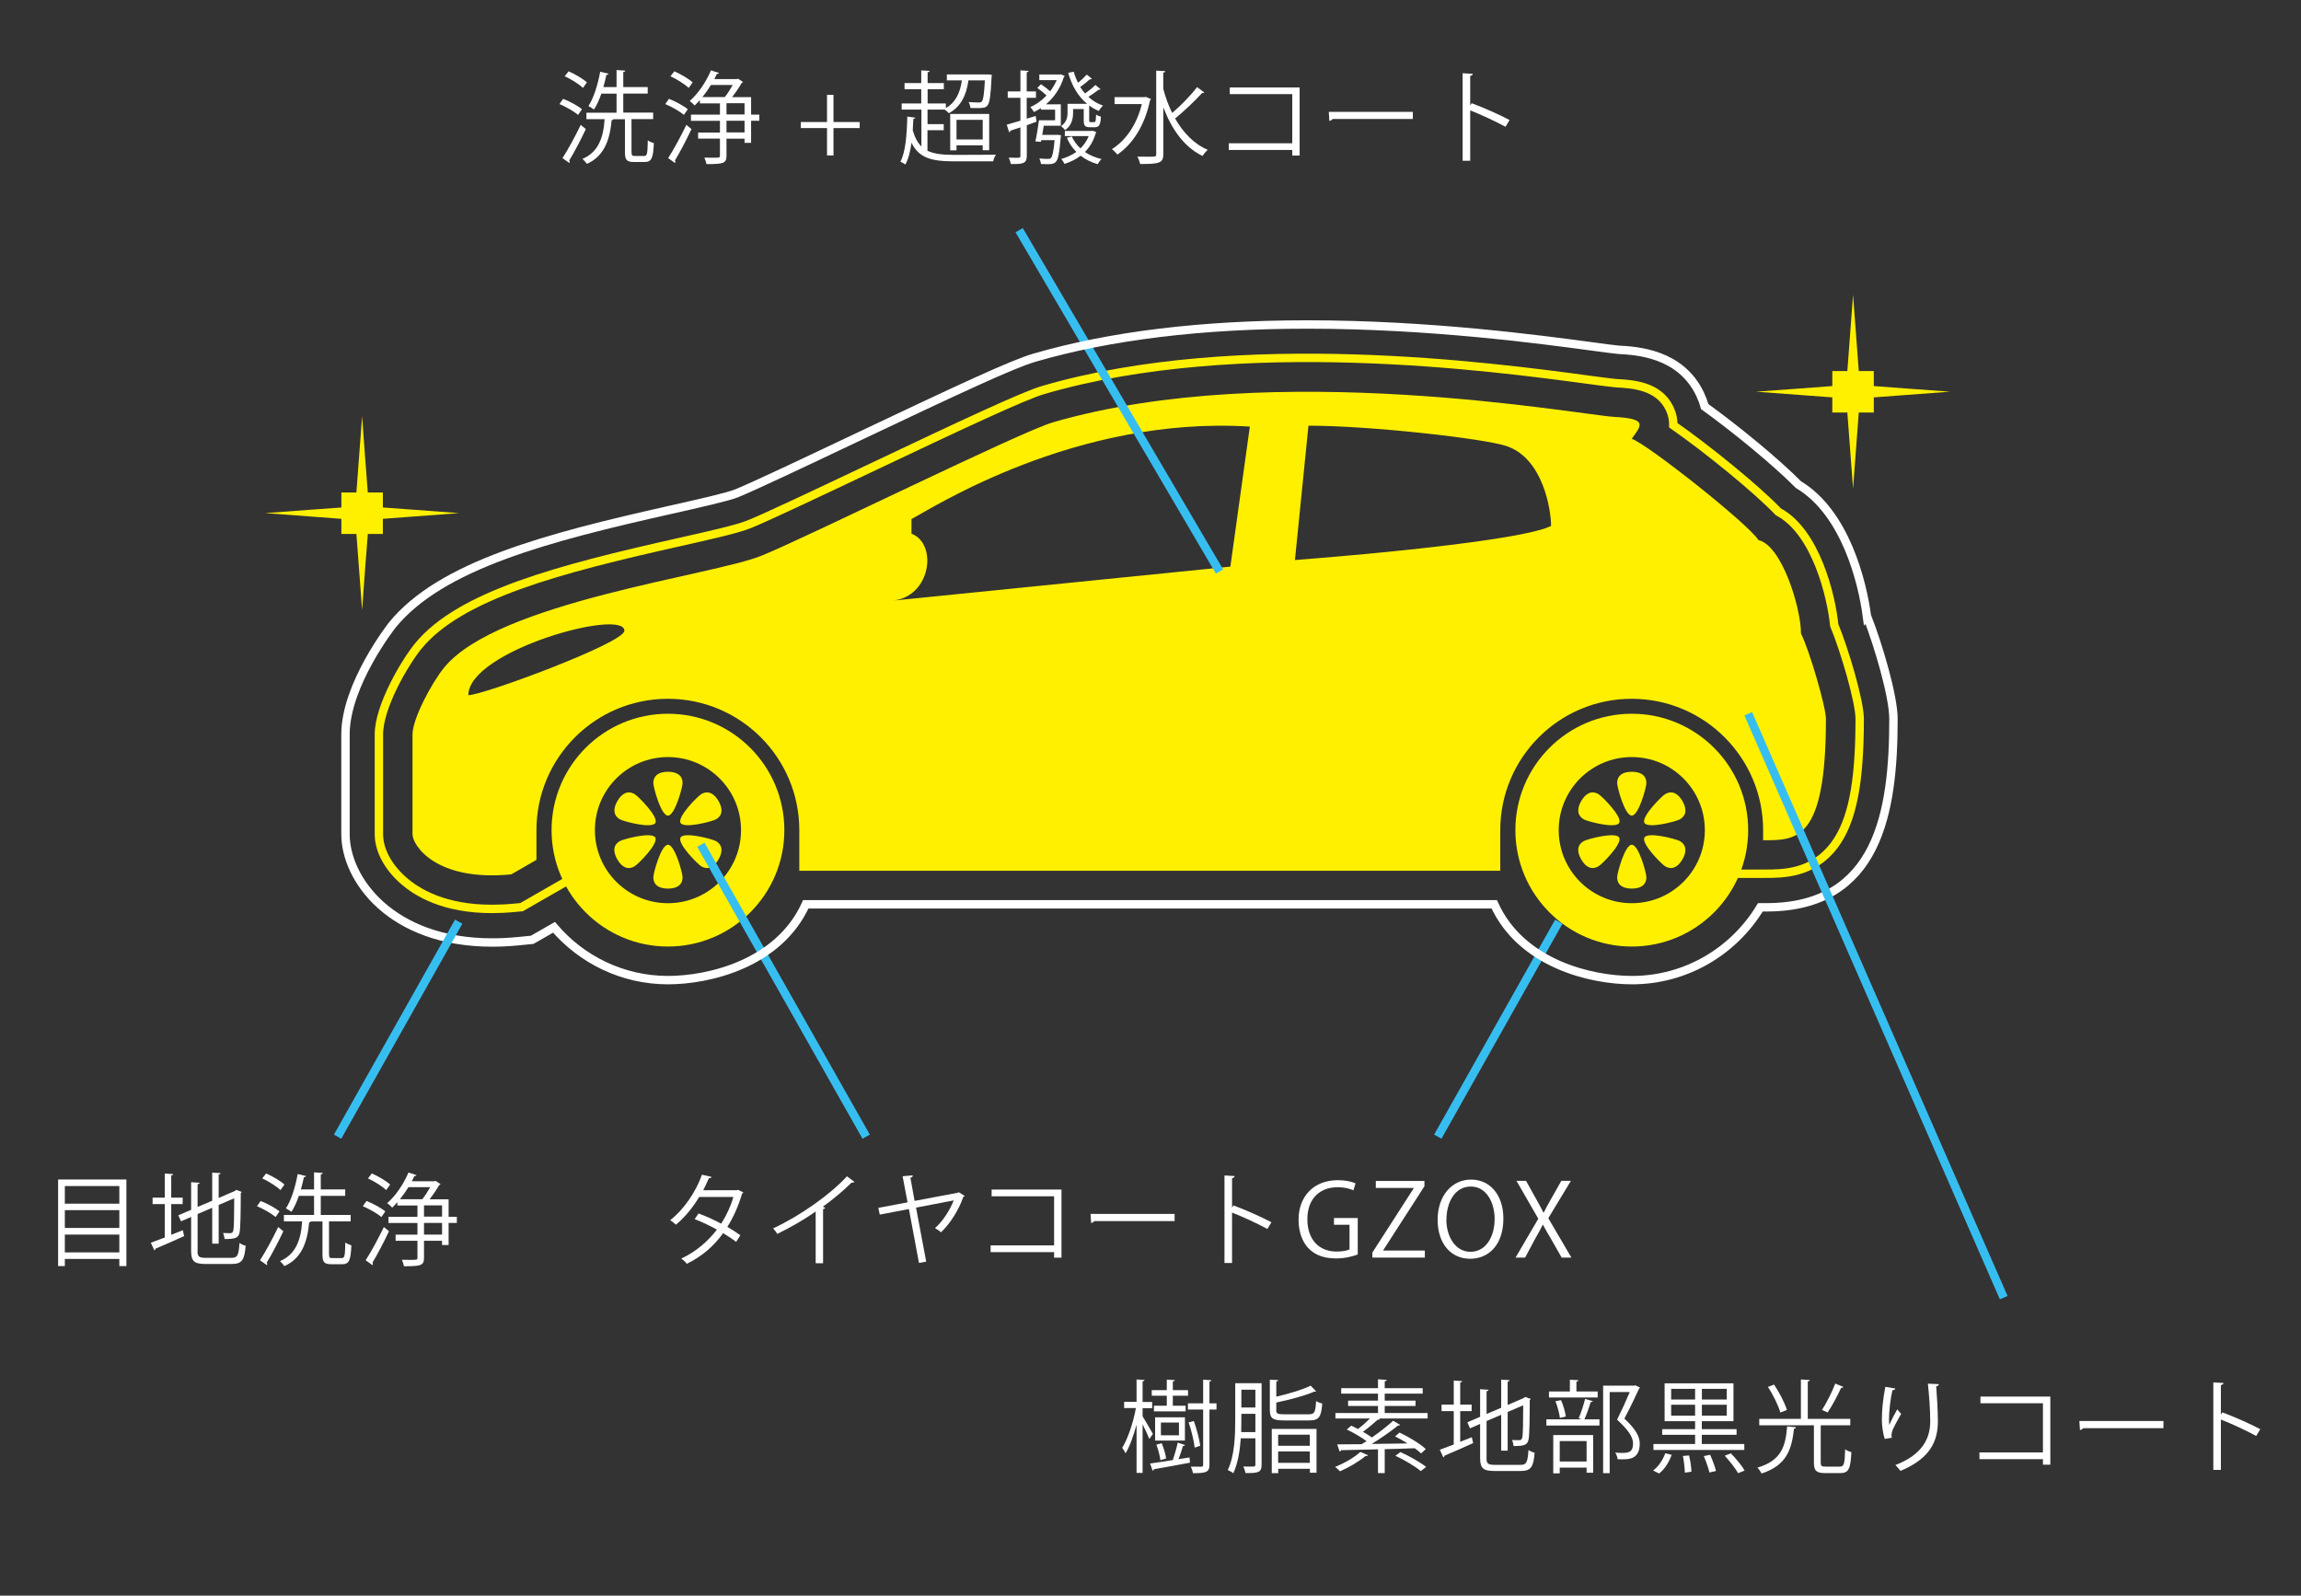 <?xml version="1.0" encoding="UTF-8"?><svg id="_イヤー_2" xmlns="http://www.w3.org/2000/svg" viewBox="0 0 274 190"><rect x="0" y="0" width="274" height="190" fill="#333333" stroke="none"/><defs><style>.cls-1{fill:#fff;}.cls-2{stroke:#fff;}.cls-2,.cls-3,.cls-4{stroke-miterlimit:10;}.cls-2,.cls-3,.cls-4,.cls-5{fill:none;}.cls-3{stroke:#37bef0;}.cls-6{fill:#fff000;}.cls-4{stroke:#fff000;}</style></defs><g id="_イヤー_1-2"><g><rect class="cls-5" width="274" height="190"/><g><polygon class="cls-6" points="40.65 61.78 40.65 63.58 42.44 63.58 42.73 67.44 43.12 72.65 43.5 67.44 43.8 63.58 45.59 63.58 45.59 61.78 49.45 61.49 54.67 61.1 49.45 60.71 45.59 60.43 45.59 58.64 43.8 58.64 43.5 54.77 43.12 49.56 42.73 54.77 42.44 58.64 40.65 58.64 40.65 60.43 36.79 60.71 31.57 61.1 36.79 61.49 40.65 61.78"/><polygon class="cls-6" points="218.19 47.32 218.19 49.12 219.98 49.12 220.27 52.99 220.66 58.19 221.05 52.99 221.34 49.12 223.13 49.12 223.13 47.32 226.99 47.03 232.21 46.64 226.99 46.26 223.13 45.97 223.13 44.18 221.34 44.18 221.05 40.31 220.66 35.1 220.27 40.31 219.98 44.18 218.19 44.18 218.19 45.97 214.33 46.26 209.11 46.64 214.33 47.03 218.19 47.32"/><g><path class="cls-6" d="M60.86,104.13l3.02-1.74v-3.53c0-8.64,7.01-15.65,15.65-15.65s15.65,7.01,15.65,15.65v4.83h83.47v-4.83c0-8.64,7.01-15.65,15.65-15.65s15.65,7.01,15.65,15.65v1.19c3.91,0,7.48,.22,7.48-14.44,0-1.44-1.96-8.16-2.97-10.17,0-3.05-2.27-10.49-5.07-11.13-1.18-1.92-13.34-11.52-15.09-12.06,1.18-1.63,1.94-2.39-2.08-2.61-4.02-.22-40.51-7.02-66.84,.65-3.88,1.13-29.14,13.62-34.67,15.87-5.84,2.38-31.45,5.51-37.82,13.33-1.48,1.81-3.77,6.09-3.77,7.97v11.88c0,1.3,2.75,5.65,11.74,4.78Zm94.96-53.44c7.42,0,20.89,1.53,23.56,2.42,4.36,1.45,5.32,7.58,5.32,9.52-4.3,2.1-30.5,4.06-30.5,4.06l1.61-16Zm-47.28,12.85v-1.73c2.46-1.3,19.56-12.32,40.29-11.01l-2.32,16.67-40.29,4.06c4.65-.41,5.47-6.78,2.32-7.98Zm-34.19,11.57c0,1.44-16.81,7.67-18.58,7.67,0-5.29,18.58-10.41,18.58-7.67Z"/><g><path class="cls-6" d="M79.54,84.99c-7.66,0-13.86,6.21-13.86,13.86s6.21,13.86,13.86,13.86,13.86-6.21,13.86-13.86-6.21-13.86-13.86-13.86Zm0,22.56c-4.8,0-8.7-3.89-8.7-8.7s3.89-8.7,8.7-8.7,8.7,3.89,8.7,8.7-3.89,8.7-8.7,8.7Z"/><path class="cls-6" d="M194.31,84.99c-7.66,0-13.86,6.21-13.86,13.86s6.21,13.86,13.86,13.86,13.86-6.21,13.86-13.86-6.21-13.86-13.86-13.86Zm0,22.56c-4.8,0-8.7-3.89-8.7-8.7s3.89-8.7,8.7-8.7,8.7,3.89,8.7,8.7-3.89,8.7-8.7,8.7Z"/></g><g><path class="cls-6" d="M194.31,97.12c.83,0,1.74-3.39,1.74-3.86,0-.94-.68-1.36-1.74-1.36s-1.74,.42-1.74,1.36c0,.47,.9,3.86,1.74,3.86Z"/><path class="cls-6" d="M194.31,100.59c-.83,0-1.74,3.39-1.74,3.86,0,.94,.68,1.36,1.74,1.36s1.74-.42,1.74-1.36c0-.47-.9-3.86-1.74-3.86Z"/><path class="cls-6" d="M188.6,97.57c.41,.23,3.79,1.15,4.21,.42,.42-.72-2.07-3.2-2.47-3.43-.82-.47-1.52-.09-2.05,.82-.53,.91-.5,1.72,.31,2.19Z"/><path class="cls-6" d="M200.03,100.15c-.41-.23-3.79-1.15-4.21-.42-.42,.72,2.07,3.2,2.47,3.43,.82,.47,1.52,.09,2.05-.82,.53-.91,.5-1.72-.31-2.19Z"/><path class="cls-6" d="M190.34,103.16c.41-.23,2.89-2.71,2.47-3.43-.42-.72-3.81,.19-4.21,.42-.82,.47-.84,1.27-.31,2.19,.53,.91,1.23,1.29,2.05,.82Z"/><path class="cls-6" d="M195.82,97.99c.42,.72,3.81-.19,4.21-.42,.82-.47,.84-1.27,.31-2.19-.53-.91-1.23-1.29-2.05-.82-.41,.23-2.89,2.71-2.47,3.43Z"/></g><g><path class="cls-6" d="M79.54,97.12c.83,0,1.74-3.39,1.74-3.86,0-.94-.68-1.36-1.74-1.36s-1.74,.42-1.74,1.36c0,.47,.9,3.86,1.74,3.86Z"/><path class="cls-6" d="M79.54,100.59c-.83,0-1.74,3.39-1.74,3.86,0,.94,.68,1.36,1.74,1.36s1.74-.42,1.74-1.36c0-.47-.9-3.86-1.74-3.86Z"/><path class="cls-6" d="M73.83,97.57c.41,.23,3.79,1.15,4.21,.42,.42-.72-2.07-3.2-2.47-3.43-.82-.47-1.52-.09-2.05,.82-.53,.91-.5,1.72,.31,2.19Z"/><path class="cls-6" d="M85.25,100.15c-.41-.23-3.79-1.15-4.21-.42-.42,.72,2.07,3.2,2.47,3.43,.82,.47,1.52,.09,2.05-.82,.53-.91,.5-1.72-.31-2.19Z"/><path class="cls-6" d="M75.56,103.16c.41-.23,2.89-2.71,2.47-3.43-.42-.72-3.8,.19-4.21,.42-.82,.47-.84,1.27-.31,2.19,.53,.91,1.23,1.29,2.05,.82Z"/><path class="cls-6" d="M81.04,97.99c.42,.72,3.8-.19,4.21-.42,.82-.47,.84-1.27,.31-2.19-.53-.91-1.23-1.29-2.05-.82-.41,.23-2.89,2.71-2.47,3.43Z"/></g></g><g><path class="cls-1" d="M88.51,141.99c-.01,.06-.07,.11-.14,.13-.44,1.49-1.04,2.85-1.76,3.97,.52,.3,1.1,.67,1.55,1l-.5,.79c-.43-.34-1.04-.73-1.55-1.04-1.1,1.54-2.52,2.77-4.33,3.65-.13-.2-.44-.49-.66-.62,1.75-.82,3.15-2.03,4.25-3.45-.89-.49-1.76-.91-2.65-1.25l.46-.67c.88,.31,1.78,.72,2.7,1.21,.62-.98,1.12-2.03,1.45-3.18h-4.07c-.73,1.22-1.71,2.43-2.77,3.3-.16-.14-.48-.41-.68-.54,1.57-1.2,3.06-3.36,3.78-5.41l1.14,.26c-.05,.13-.17,.17-.32,.16-.17,.4-.44,.98-.67,1.43h3.98l.17-.05,.65,.32Z"/><path class="cls-1" d="M101.75,140.73c-.05,.06-.12,.1-.23,.1-.04,0-.07,0-.12-.01-.92,.94-2.25,2.03-3.42,2.87,.1,.04,.24,.11,.29,.13-.02,.07-.13,.14-.26,.16v6.44h-.88v-6.16c-1.27,.9-2.93,1.87-4.57,2.67-.12-.19-.33-.49-.5-.66,3.27-1.51,6.86-4.08,8.79-6.2l.9,.67Z"/><path class="cls-1" d="M114.88,142.4c-.02,.06-.1,.1-.17,.12-.54,1.57-1.56,3.18-2.66,4.22-.18-.17-.5-.38-.71-.5,.95-.83,1.78-2.17,2.23-3.3l-4.49,.86,1.21,6.43-.86,.16-1.2-6.42-3.47,.66-.17-.8,3.48-.66-.59-3.11,1.21-.1c.01,.13-.08,.23-.28,.29l.5,2.75,5.14-.97,.11-.07,.7,.44Z"/><path class="cls-1" d="M126.4,141.64v8.12h-.88v-.66h-7.56v-.8h7.56v-5.85h-7.44v-.8h8.31Z"/><path class="cls-1" d="M129.86,144.55h10.01v.85h-9.56c-.07,.12-.23,.2-.38,.23l-.07-1.08Z"/><path class="cls-1" d="M150.92,146.34c-1.22-.66-2.9-1.44-4.21-1.95v6h-.9v-10.42l1.21,.07c-.01,.13-.11,.22-.31,.25v3.5l.18-.25c1.4,.52,3.26,1.34,4.51,2l-.48,.8Z"/><path class="cls-1" d="M161.67,149.38c-.49,.19-1.45,.47-2.6,.47-3.59,0-4.44-2.67-4.44-4.61,0-2.78,1.81-4.71,4.68-4.71,.88,0,1.66,.17,2.11,.38l-.26,.83c-.44-.2-1.02-.37-1.87-.37-2.16,0-3.61,1.39-3.61,3.81s1.38,3.85,3.47,3.85c.77,0,1.28-.12,1.55-.26v-2.93h-1.85v-.8h2.83v4.34Z"/><path class="cls-1" d="M169.63,141.24l-4.91,7.62v.05h4.95v.84h-6.25v-.6l4.92-7.65v-.04h-4.51v-.84h5.79v.62Z"/><path class="cls-1" d="M179.02,145.09c0,3.21-1.8,4.8-3.96,4.8-2.27,0-3.87-1.79-3.87-4.64s1.69-4.79,3.98-4.79,3.85,1.87,3.85,4.63Zm-6.79,.13c0,1.94,1.01,3.84,2.87,3.84s2.88-1.83,2.88-3.92c0-1.83-.9-3.85-2.85-3.85s-2.89,1.99-2.89,3.93Z"/><path class="cls-1" d="M187.1,149.75h-1.14l-1.2-2.11c-.46-.77-.74-1.26-1.03-1.81h-.02c-.26,.55-.53,1.03-.98,1.81l-1.12,2.11h-1.14l2.71-4.63-2.6-4.51h1.14l1.24,2.23c.32,.58,.58,1.03,.83,1.55h.04c.26-.55,.5-.97,.83-1.55l1.26-2.23h1.14l-2.69,4.45,2.75,4.69Z"/></g><g><path class="cls-1" d="M6.92,140.45H15.05v10.31h-.84v-.85H7.72v.85h-.8v-10.31Zm7.29,.78H7.72v2.1h6.49v-2.1Zm0,2.87H7.72v2.12h6.49v-2.12Zm-6.49,5.03h6.49v-2.12H7.72v2.12Z"/><path class="cls-1" d="M20.38,147.04l1.39-.55,.16,.7c-1.25,.58-2.58,1.14-3.42,1.5,0,.1-.05,.17-.13,.2l-.42-.91c.46-.16,1.03-.38,1.66-.62v-3.98h-1.45v-.77h1.45v-2.87l1.01,.07c-.01,.08-.08,.13-.24,.16v2.64h1.36v.77h-1.36v3.67Zm3.14,1.92c0,.66,.16,.82,1,.82h3.06c.72,0,.84-.34,.94-1.77,.19,.14,.5,.28,.73,.32-.13,1.66-.4,2.18-1.66,2.18h-3.09c-1.36,0-1.74-.3-1.74-1.56v-4.04l-1.21,.52-.31-.72,1.52-.65v-3.29l1.01,.07c-.01,.08-.08,.14-.24,.17v2.71l1.74-.74v-3.35l1,.06c-.01,.08-.07,.14-.23,.17v2.79l1.92-.83,.17-.13,.66,.24s-.06,.1-.12,.13c0,2.28-.04,4.17-.13,4.63-.11,.73-.52,.85-1.79,.85-.04-.23-.1-.53-.19-.72,.3,.02,.72,.02,.85,.02,.19,0,.32-.06,.38-.35,.07-.3,.1-1.79,.1-3.8l-1.85,.79v4.61h-.77v-4.27l-1.74,.74v4.39Z"/><path class="cls-1" d="M31.04,143.01c.78,.3,1.75,.83,2.24,1.24l-.46,.67c-.48-.41-1.44-.96-2.22-1.29l.43-.61Zm-.08,7.06c.62-.95,1.51-2.58,2.17-3.96l.61,.5c-.6,1.28-1.39,2.79-1.98,3.74,.05,.06,.06,.12,.06,.17s-.01,.1-.04,.13l-.83-.59Zm.73-10.34c.77,.34,1.71,.89,2.18,1.32l-.47,.66c-.46-.44-1.39-1.03-2.17-1.39l.46-.59Zm7.5,9.68c0,.34,.06,.4,.4,.4h1.1c.35,0,.4-.25,.43-1.86,.18,.14,.5,.28,.72,.34-.07,1.8-.28,2.25-1.08,2.25h-1.28c-.86,0-1.08-.24-1.08-1.13v-3.96h-1.37c-.04,.06-.1,.1-.22,.12-.22,2.59-1.04,4.35-2.94,5.19-.12-.17-.36-.44-.53-.59,1.75-.74,2.49-2.31,2.64-4.73h-2.17v-.77h3.59v-2.27h-1.81c-.25,.73-.55,1.39-.88,1.9-.16-.12-.47-.31-.66-.41,.62-.94,1.12-2.53,1.4-4.09l1,.24c-.02,.08-.11,.13-.26,.13-.1,.48-.22,.98-.36,1.46h1.57v-2.03l1.04,.07c-.01,.08-.08,.14-.24,.17v1.79h2.91v.77h-2.91v2.27h3.56v.77h-2.58v3.96Z"/><path class="cls-1" d="M43.64,143.01c.78,.3,1.75,.83,2.24,1.24l-.46,.67c-.48-.41-1.44-.96-2.22-1.29l.43-.61Zm-.1,7.06c.62-.95,1.51-2.58,2.17-3.96l.61,.5c-.6,1.28-1.39,2.79-1.97,3.74,.04,.06,.05,.11,.05,.17,0,.05-.01,.08-.04,.13l-.83-.59Zm.74-10.34c.77,.34,1.71,.89,2.18,1.32l-.47,.66c-.46-.44-1.39-1.03-2.17-1.39l.46-.59Zm10.12,5.15v.74h-.98v2.63h-.78v-.5h-2.15v2.03c0,.92-.38,1-2.38,1-.04-.22-.16-.55-.26-.77,.37,.01,.72,.01,1.01,.01,.77,0,.85,0,.85-.24v-2.03h-2.6v-.73h2.6v-1.39h-3.45v-.74h3.45v-1.34h-2.39v-.4c-.2,.24-.42,.46-.62,.65-.13-.14-.41-.41-.6-.53,.97-.83,1.95-2.24,2.54-3.65l.96,.31c-.05,.1-.16,.12-.26,.11-.1,.2-.19,.42-.3,.62h2.69l.13-.05,.61,.4s-.1,.08-.17,.11c-.29,.5-.72,1.15-1.15,1.69h2.27v2.08h.98Zm-4.11-2.08c.32-.4,.67-.95,.94-1.44h-2.59c-.31,.5-.66,1-1.02,1.44h2.67Zm.2,.73v1.34h2.15v-1.34h-2.15Zm2.15,3.48v-1.39h-2.15v1.39h2.15Z"/></g><g><path class="cls-1" d="M67.06,11.77c.78,.3,1.75,.83,2.24,1.24l-.46,.67c-.48-.41-1.44-.96-2.22-1.29l.43-.61Zm-.08,7.06c.62-.95,1.51-2.58,2.17-3.96l.61,.5c-.6,1.28-1.39,2.79-1.98,3.74,.05,.06,.06,.12,.06,.17s-.01,.1-.04,.13l-.83-.59Zm.73-10.34c.77,.34,1.71,.89,2.18,1.32l-.47,.66c-.46-.44-1.39-1.03-2.17-1.39l.46-.59Zm7.5,9.68c0,.34,.06,.4,.4,.4h1.1c.35,0,.4-.25,.43-1.86,.18,.14,.5,.28,.72,.33-.07,1.8-.28,2.25-1.08,2.25h-1.28c-.86,0-1.08-.24-1.08-1.13v-3.96h-1.37c-.04,.06-.1,.1-.22,.12-.22,2.59-1.04,4.35-2.94,5.19-.12-.17-.36-.44-.53-.59,1.75-.74,2.49-2.31,2.64-4.73h-2.17v-.77h3.59v-2.27h-1.81c-.25,.73-.55,1.39-.88,1.89-.16-.12-.47-.31-.66-.41,.62-.94,1.12-2.53,1.4-4.09l1,.24c-.02,.08-.11,.13-.26,.13-.1,.48-.22,.98-.36,1.46h1.57v-2.03l1.04,.07c-.01,.08-.08,.14-.24,.17v1.79h2.91v.77h-2.91v2.27h3.56v.77h-2.58v3.96Z"/><path class="cls-1" d="M79.66,11.77c.78,.3,1.75,.83,2.24,1.24l-.46,.67c-.48-.41-1.44-.96-2.22-1.29l.43-.61Zm-.1,7.06c.62-.95,1.51-2.58,2.17-3.96l.61,.5c-.6,1.28-1.39,2.79-1.97,3.74,.04,.06,.05,.11,.05,.17,0,.05-.01,.08-.04,.13l-.83-.59Zm.74-10.34c.77,.34,1.71,.89,2.18,1.32l-.47,.66c-.46-.44-1.39-1.03-2.17-1.39l.46-.59Zm10.12,5.15v.74h-.98v2.63h-.78v-.5h-2.15v2.03c0,.92-.38,1-2.38,1-.04-.22-.16-.55-.26-.77,.37,.01,.72,.01,1.01,.01,.77,0,.85,0,.85-.24v-2.03h-2.6v-.73h2.6v-1.39h-3.45v-.74h3.45v-1.34h-2.39v-.4c-.2,.24-.42,.46-.62,.65-.13-.14-.41-.41-.6-.53,.97-.83,1.95-2.24,2.54-3.65l.96,.31c-.05,.1-.16,.12-.26,.11-.1,.2-.19,.42-.3,.62h2.69l.13-.05,.61,.4s-.1,.08-.17,.11c-.29,.5-.72,1.15-1.15,1.69h2.27v2.08h.98Zm-4.11-2.08c.32-.4,.67-.95,.94-1.44h-2.59c-.31,.5-.66,1-1.02,1.44h2.67Zm.2,.73v1.34h2.15v-1.34h-2.15Zm2.15,3.48v-1.39h-2.15v1.39h2.15Z"/><path class="cls-1" d="M98.48,11.29h.77v3.24h3.12v.72h-3.12v3.26h-.77v-3.26h-3.12v-.72h3.12v-3.24Z"/><path class="cls-1" d="M110.44,15.5v2.45c.77,.37,1.78,.49,3.11,.49,.54,0,4.35,0,5.04-.02-.13,.19-.28,.56-.32,.79h-4.7c-2.71,0-4.16-.43-5.03-2.22-.14,1.04-.37,1.96-.73,2.6-.14-.11-.41-.25-.59-.34,.61-1.13,.77-3.2,.82-5.37l.95,.13c-.02,.1-.1,.13-.23,.14-.02,.46-.04,.91-.07,1.37,.24,.85,.58,1.47,1.03,1.92v-4.39h-2.35v-.73h2.33v-1.7h-1.99v-.73h1.99v-1.51l1,.06c-.01,.08-.08,.14-.24,.17v1.28h1.93v.73h-1.93v1.7h2.17v.55c1.1-.62,1.69-1.74,1.91-3.3h-1.79v-.71h4.92l.43,.04c0,.07-.01,.17-.02,.26-.11,2.25-.23,3.11-.5,3.41-.24,.26-.44,.3-1.25,.3-.23,0-.49,0-.77-.01-.02-.22-.1-.52-.22-.71,.53,.05,1.02,.05,1.2,.05s.3-.01,.37-.11c.17-.19,.28-.84,.37-2.52h-1.96c-.24,1.85-.98,3.19-2.33,3.91-.11-.12-.31-.3-.49-.43h-2.05v1.73h1.93v.72h-1.93Zm7.35,2.39h-.77v-.59h-3.12v.6h-.75v-4.33h4.64v4.32Zm-3.89-1.28h3.12v-2.34h-3.12v2.34Z"/><path class="cls-1" d="M123.33,13.81l.1,.68c-.38,.14-.78,.29-1.16,.42v3.65c0,.9-.44,1-1.91,.97-.02-.19-.13-.53-.24-.76,.32,.01,.62,.02,.84,.02,.49,0,.55,0,.55-.24v-3.38c-.46,.14-.86,.29-1.2,.4,0,.1-.07,.16-.14,.19l-.29-.91c.44-.12,1.01-.29,1.63-.48v-2.72h-1.51v-.76h1.51v-2.51l.98,.06c-.01,.1-.07,.14-.23,.17v2.28h1.1v.76h-1.1v2.48l1.07-.32Zm2.45,2.24h.16l.41,.06-.04,.23c-.16,1.91-.31,2.65-.58,2.93-.18,.2-.36,.28-1,.28-.23,0-.5-.01-.77-.02-.02-.2-.1-.47-.2-.66,.46,.05,.89,.05,1.04,.05,.17,0,.28-.01,.35-.11,.17-.17,.3-.74,.43-2.12h-1.58l-.05,.2c-.49-.04-.58-.04-.66-.05,.16-.68,.32-1.71,.43-2.52h1.92v-1.26h-1.69v-.19c-.26,.18-.55,.34-.83,.47-.1-.17-.28-.44-.43-.59,.68-.29,1.36-.77,1.93-1.38-.3-.29-.73-.64-1.1-.9l.44-.44c.36,.24,.78,.56,1.1,.84,.3-.41,.56-.85,.77-1.33h-2.07v-.67h2.45c.08-.01,.11-.02,.12-.02,.06,.04,.12,.06,.46,.19-.01,.05-.06,.08-.1,.11-.4,1.34-1.19,2.47-2.13,3.27h1.76v2.55h-2.03l-.18,1.09h1.67Zm4.23-6.67c-.05,.06-.13,.07-.24,.07-.28,.26-.74,.62-1.14,.91,.18,.28,.37,.53,.58,.77,.43-.3,.93-.71,1.23-1.01l.61,.5c-.04,.06-.13,.07-.23,.06-.3,.25-.79,.59-1.22,.85,.5,.46,1.08,.82,1.74,1.04-.17,.16-.38,.43-.49,.64-.42-.17-.8-.38-1.15-.65v1.76c0,.2,.02,.22,.17,.22h.42c.17,0,.2-.08,.23-.9,.13,.11,.38,.2,.58,.25-.06,1.01-.24,1.26-.71,1.26h-.6c-.59,0-.74-.17-.74-.83v-1.34h-1.27v.46c0,.67-.16,1.5-.95,2.06-.08-.13-.35-.38-.48-.48,.67-.48,.77-1.07,.77-1.59v-1.07h2.33c-1.08-.88-1.82-2.16-2.25-3.69l.66-.13c.13,.47,.3,.91,.52,1.32,.36-.3,.78-.7,1.03-.98l.62,.5Zm.11,6.19l.43,.16c-.01,.06-.05,.1-.07,.12-.26,.92-.71,1.67-1.29,2.25,.56,.38,1.24,.67,1.98,.84-.16,.14-.36,.42-.46,.61-.77-.22-1.45-.56-2.03-1.01-.56,.44-1.22,.75-1.92,.98-.07-.17-.24-.44-.38-.59,.64-.18,1.25-.46,1.79-.84-.48-.48-.86-1.04-1.13-1.68l.59-.16c.24,.54,.59,1.02,1.03,1.42,.41-.4,.75-.89,.98-1.46h-2.84v-.62h3.2l.12-.02Z"/><path class="cls-1" d="M136.49,11.55l.58,.26s-.07,.11-.13,.14c-.62,3.02-2.1,5.25-3.89,6.46-.14-.2-.46-.52-.65-.65,1.62-1.01,2.96-2.87,3.57-5.37h-3.25v-.82h3.62l.14-.04Zm2.04-.94c.26,1,.62,1.96,1.05,2.84,1.01-.85,2.23-2.11,2.97-3.08l.85,.64c-.06,.07-.17,.08-.26,.07-.83,.91-2.17,2.19-3.21,3.03,.96,1.68,2.24,3.03,3.89,3.73-.2,.17-.48,.49-.62,.73-2.18-1.04-3.68-3.18-4.67-5.78v5.55c0,1.09-.5,1.19-2.76,1.19-.05-.24-.2-.65-.34-.88,.46,.01,.88,.01,1.21,.01,1.01,0,1.04,0,1.04-.32V8.41l1.08,.06c-.01,.1-.07,.16-.24,.17v1.98Z"/><path class="cls-1" d="M154.76,10.4v8.12h-.88v-.66h-7.56v-.8h7.56v-5.85h-7.44v-.8h8.31Z"/><path class="cls-1" d="M158.23,13.32h10.01v.85h-9.56c-.07,.12-.23,.2-.38,.23l-.07-1.08Z"/><path class="cls-1" d="M179.28,15.1c-1.22-.66-2.9-1.44-4.21-1.96v6h-.9V8.72l1.21,.07c-.01,.13-.11,.22-.31,.25v3.5l.18-.25c1.4,.52,3.26,1.34,4.51,2l-.48,.8Z"/></g><g><path class="cls-1" d="M136.05,168.63c.29,.46,1.05,1.79,1.24,2.12l-.43,.6c-.14-.38-.5-1.15-.8-1.75v5.79h-.72v-5.76c-.36,1.33-.82,2.63-1.31,3.43-.08-.2-.28-.49-.4-.66,.65-1.03,1.33-3.02,1.63-4.73h-1.4v-.74h1.48v-2.67l.95,.06c-.01,.08-.07,.14-.23,.17v2.45h1.14v.74h-1.14v.95Zm5.06,3.44c-.04,.07-.12,.12-.25,.12-.12,.43-.32,1.06-.53,1.56l1.32-.2,.05,.62c-1.58,.3-3.24,.6-4.29,.78,0,.1-.07,.14-.16,.17l-.3-.85c.72-.1,1.67-.24,2.71-.41,.2-.59,.46-1.47,.58-2.08l.88,.29Zm-2.17-4.68v-1.19h-1.79v-.67h1.79v-1.25l.96,.06c-.01,.07-.08,.13-.24,.16v1.03h1.81v.67h-1.81v1.19h1.52v.67h-3.77v-.67h1.52Zm2.16,1.38v2.77h-3.55v-2.77h3.55Zm-2.76,3.09c.24,.59,.47,1.36,.52,1.81l-.68,.2c-.06-.47-.25-1.25-.48-1.85l.65-.17Zm2.05-.95v-1.52h-2.15v1.52h2.15Zm4.47-3.81v.74h-.84v6.57c0,.91-.41,1.01-1.97,1.01-.02-.2-.14-.56-.25-.78,.56,.01,1.08,.01,1.25,.01,.16-.01,.22-.06,.22-.23v-6.58h-1.81v-.74h1.81v-2.81l.98,.06c-.01,.08-.07,.14-.23,.16v2.59h.84Zm-2.7,2.11c.35,.96,.67,2.22,.76,2.95l-.66,.22c-.08-.76-.38-2.04-.72-3.01l.62-.16Z"/><path class="cls-1" d="M150.23,164.72v9.7c0,.91-.4,1.01-1.93,.98-.02-.2-.14-.55-.24-.77,.29,.01,.55,.01,.76,.01,.6,0,.67,0,.67-.23v-3.14h-1.74c-.1,1.45-.34,2.99-.89,4.16-.14-.13-.47-.31-.66-.38,.83-1.73,.89-4.17,.89-5.96v-4.38h3.14Zm-2.41,4.37c0,.44-.01,.94-.02,1.44h1.69v-2.18h-1.67v.74Zm1.67-3.61h-1.67v2.12h1.67v-2.12Zm2.48,2.43c0,.41,.14,.5,.96,.5h2.91c.7,0,.8-.23,.88-1.58,.19,.14,.52,.25,.73,.31-.12,1.59-.38,2-1.57,2h-2.96c-1.36,0-1.71-.24-1.71-1.24v-3.62l1,.06c-.01,.08-.07,.14-.23,.17v1.8c1.51-.35,3.14-.83,4.09-1.31l.65,.67s-.07,.05-.13,.05c-.02,0-.06,0-.1-.01-1.07,.48-2.89,.96-4.51,1.3v.9Zm-.53,7.5v-5.26h5.33v5.22h-.79v-.47h-3.77v.52h-.77Zm4.53-4.57h-3.77v1.32h3.77v-1.32Zm-3.77,3.35h3.77v-1.36h-3.77v1.36Z"/><path class="cls-1" d="M164.87,168.26h5.13v.65h-5.8l.12,.06c-.05,.07-.13,.1-.26,.08-.46,.42-1.16,1.01-1.76,1.44,.4,.23,.77,.47,1.06,.68,.94-.65,1.88-1.39,2.53-1.99l.84,.49c-.05,.06-.14,.08-.26,.08-.83,.67-2.03,1.52-3.13,2.19,1.34-.01,2.82-.04,4.27-.06-.49-.31-1.01-.6-1.49-.84,.42-.34,.48-.4,.53-.46,1.1,.52,2.45,1.33,3.13,1.97l-.56,.52c-.19-.19-.46-.41-.76-.62-1.19,.05-2.4,.08-3.57,.11v2.85h-.8v-2.83c-1.69,.05-3.24,.07-4.39,.1-.02,.1-.1,.14-.18,.16l-.29-.85c.78,0,1.79-.01,2.91-.02,.19-.11,.38-.23,.59-.36-.62-.47-1.56-1.01-2.35-1.39l.52-.46c.25,.12,.53,.25,.8,.4,.48-.35,1.01-.83,1.43-1.25h-4.11v-.65h5.07v-.84h-3.56v-.64h3.56v-.83h-4.38v-.65h4.38v-1.06l1.04,.07c-.01,.08-.08,.14-.24,.17v.82h4.52v.65h-4.52v.83h3.67v.64h-3.67v.84Zm-1.98,5.03c-.05,.07-.14,.11-.28,.08-.8,.67-2,1.38-3.05,1.83-.13-.14-.41-.41-.58-.52,1.04-.42,2.25-1.09,3.01-1.79l.89,.38Zm6.29,1.88c-.65-.56-1.96-1.33-3.02-1.82l.6-.44c1.04,.46,2.37,1.21,3.06,1.77l-.63,.49Z"/><path class="cls-1" d="M173.87,171.69l1.39-.55,.16,.7c-1.25,.58-2.58,1.14-3.42,1.5,0,.1-.05,.17-.13,.2l-.42-.91c.46-.16,1.03-.38,1.66-.62v-3.98h-1.45v-.77h1.45v-2.87l1.01,.07c-.01,.08-.08,.13-.24,.16v2.64h1.36v.77h-1.36v3.67Zm3.14,1.92c0,.66,.16,.82,1,.82h3.06c.72,0,.84-.34,.94-1.77,.19,.14,.5,.28,.73,.32-.13,1.66-.4,2.18-1.66,2.18h-3.09c-1.36,0-1.74-.3-1.74-1.56v-4.04l-1.21,.52-.31-.72,1.52-.65v-3.29l1.01,.07c-.01,.08-.08,.14-.24,.17v2.71l1.74-.74v-3.35l1,.06c-.01,.08-.07,.14-.23,.17v2.79l1.92-.83,.17-.13,.66,.24s-.06,.1-.12,.13c0,2.28-.04,4.17-.13,4.63-.11,.73-.52,.85-1.79,.85-.04-.23-.1-.53-.19-.72,.3,.02,.72,.02,.85,.02,.19,0,.32-.06,.38-.35,.07-.3,.1-1.79,.1-3.8l-1.85,.79v4.61h-.77v-4.27l-1.74,.74v4.39Z"/><path class="cls-1" d="M187.98,168.9c.28-.62,.6-1.63,.77-2.32l.92,.26c-.02,.07-.11,.11-.25,.12-.18,.59-.48,1.45-.75,2.05h1.79v.74h-6.32v-.74h4.22l-.37-.12Zm2.27-3.21v.72h-5.8v-.72h2.49v-1.4l1.02,.06c-.01,.08-.08,.14-.24,.17v1.17h2.53Zm-5.29,9.75v-4.56h4.75v4.49h-.78v-.61h-3.2v.68h-.77Zm.92-8.73c.28,.61,.5,1.43,.58,1.96l-.71,.17c-.06-.53-.28-1.36-.53-1.98l.66-.14Zm3.05,4.89h-3.2v2.43h3.2v-2.43Zm5.83-6.63l.53,.26c-.01,.06-.06,.1-.11,.12-.46,1.02-1.09,2.32-1.75,3.57,1.3,1.21,1.83,2.11,1.83,2.97,0,1.88-1.31,1.88-2.09,1.88-.18,0-.37,0-.55-.01-.01-.22-.12-.56-.28-.79,.26,.02,.52,.04,.74,.04,.8,0,1.38-.04,1.38-1.14,0-.78-.59-1.62-1.9-2.82,.59-1.19,1.1-2.31,1.51-3.29h-2.39v9.66h-.78v-10.42h3.68l.16-.04Z"/><path class="cls-1" d="M199.06,173.24c-.3,.83-.83,1.72-1.5,2.22l-.71-.36c.62-.44,1.16-1.25,1.45-2.05l.76,.19Zm8.65-1.29v.71h-10.82v-.71h4.96v-1.1h-3.92v-.67h3.92v-.95h-3.63v-4.51h8.2v4.51h-3.77v.95h4.14v.67h-4.14v1.1h5.05Zm-8.71-6.57v1.27h2.85v-1.27h-2.85Zm0,3.19h2.85v-1.3h-2.85v1.3Zm1.63,6.79c-.01-.5-.1-1.34-.23-1.99l.73-.06c.16,.64,.28,1.46,.28,1.94l-.78,.11Zm4.99-8.71v-1.27h-2.96v1.27h2.96Zm0,1.92v-1.3h-2.96v1.3h2.96Zm-2.06,6.78c-.11-.5-.4-1.33-.67-1.96l.75-.16c.28,.61,.58,1.43,.7,1.93l-.78,.18Zm3.42,.08c-.31-.55-1-1.44-1.6-2.09l.73-.28c.6,.61,1.32,1.48,1.64,2.05l-.78,.31Z"/><path class="cls-1" d="M213.87,169.95c0,.1-.1,.16-.24,.17-.28,2.42-.82,4.35-3.87,5.34-.08-.2-.32-.53-.49-.7,2.87-.84,3.35-2.55,3.54-4.91l1.07,.1Zm2.94,4.21c0,.4,.1,.48,.59,.48h1.68c.49,0,.59-.3,.64-2.07,.18,.16,.53,.29,.74,.35-.1,1.97-.31,2.49-1.32,2.49h-1.81c-1.04,0-1.33-.28-1.33-1.25v-4.44h-6.51v-.77h4.96v-4.69l1.06,.07c-.01,.08-.07,.14-.24,.17v4.45h5.06v.77h-3.41s-.07,.01-.11,.02v4.41Zm-5.55-9.28c.64,.95,1.28,2.2,1.52,3.01l-.78,.31c-.22-.8-.84-2.09-1.48-3.05l.73-.28Zm8.26,.26c-.04,.07-.13,.12-.28,.12-.4,.88-1.07,2.14-1.61,2.93-.01,0-.67-.3-.67-.3,.54-.83,1.22-2.18,1.58-3.14l.97,.4Z"/><path class="cls-1" d="M224.44,171.35c-.23-.65-.34-1.58-.35-2.25,0-1.13,.12-2.43,.41-3.96l1.2,.2c-.05,.16-.19,.19-.35,.2-.24,1-.41,2.52-.41,3.49,0,.26,.01,.48,.04,.65,.24-.59,.68-1.4,.94-1.86,.11,.16,.35,.41,.47,.53-.89,1.59-1.15,2.05-1.15,2.55,0,.1,.01,.19,.04,.3l-.83,.14Zm6.43-6.52c-.01,.14-.11,.2-.31,.26,.08,1.04,.2,2.78,.2,4.16-.01,2.31-.85,4.4-4.46,5.9-.13-.19-.42-.52-.6-.7,3.27-1.25,4.15-3.23,4.15-5.19,0-1.47-.14-3.21-.28-4.5l1.29,.06Z"/><path class="cls-1" d="M244.15,166.29v8.12h-.88v-.66h-7.56v-.8h7.56v-5.85h-7.44v-.8h8.31Z"/><path class="cls-1" d="M247.61,169.21h10.01v.85h-9.56c-.07,.12-.23,.2-.38,.23l-.07-1.08Z"/><path class="cls-1" d="M268.67,170.99c-1.22-.66-2.9-1.44-4.21-1.96v6h-.9v-10.42l1.21,.07c-.01,.13-.11,.22-.31,.25v3.5l.18-.25c1.4,.52,3.26,1.34,4.51,2l-.48,.8Z"/></g><path class="cls-4" d="M67.89,104.7l-5.78,3.32-.86,.08c-.95,.09-1.84,.13-2.68,.13-5.55,0-8.84-1.84-10.68-3.52-1.76-1.6-2.77-3.56-2.77-5.38v-11.88c0-3.33,3.09-8.56,4.67-10.5,5-6.13,16.96-9.22,30.93-12.36,3.65-.82,7.1-1.59,8.48-2.16,2.22-.9,8.03-3.66,14.18-6.57,11.07-5.25,18.5-8.74,20.88-9.43,23.33-6.8,53.48-2.75,64.83-1.22,1.51,.2,2.93,.39,3.35,.42,1.9,.1,5.07,.27,6.38,3.02,.33,.7,.45,1.37,.44,1.99,4.09,2.85,10,7.67,12.51,10.31,4.48,2.37,6.32,10.11,6.65,13.5,1.19,2.85,3.03,9.04,3.03,11.15,0,7.71-.9,12.2-3.01,15.03-2.55,3.41-6.11,3.41-8.31,3.41h-4.17"/><line class="cls-3" x1="185.62" y1="109.75" x2="171.21" y2="135.35"/><line class="cls-3" x1="83.46" y1="100.59" x2="103.14" y2="135.35"/><line class="cls-3" x1="121.36" y1="27.41" x2="145.22" y2="68.06"/><path class="cls-2" d="M222.32,73.44c-.54-4.13-2.57-12.38-8.16-15.73-2.7-2.71-7.27-6.48-11.17-9.3-.13-.48-.31-.96-.54-1.46-2.33-4.9-7.55-5.18-9.74-5.3-.39-.03-1.81-.22-3.07-.39-6.32-.85-19.46-2.62-33.96-2.62-12.55,0-23.5,1.33-32.52,3.96-2.58,.75-8.83,3.66-21.48,9.66-5.82,2.76-11.85,5.62-13.96,6.48-1.08,.44-4.83,1.28-7.85,1.96-14.71,3.3-27.36,6.61-33.16,13.73-.06,.07-5.57,7.1-5.57,13.02v11.88c0,5.35,5.42,12.9,17.47,12.9,.98,0,2-.05,3.04-.15l1.72-.17,2.6-1.49c3.28,3.84,8.15,6.29,13.58,6.29,4.81,0,13.18-1.92,16.4-9.03h81.98c3.22,7.11,11.58,9.03,16.4,9.03,6.48,0,12.16-3.48,15.29-8.67h.71c13.34,0,15.14-11.34,15.14-22.44,0-2.72-1.82-8.83-3.13-12.18Z"/><line class="cls-3" x1="208.18" y1="84.99" x2="238.6" y2="154.52"/><line class="cls-3" x1="54.62" y1="109.75" x2="40.2" y2="135.35"/></g></g></g></svg>